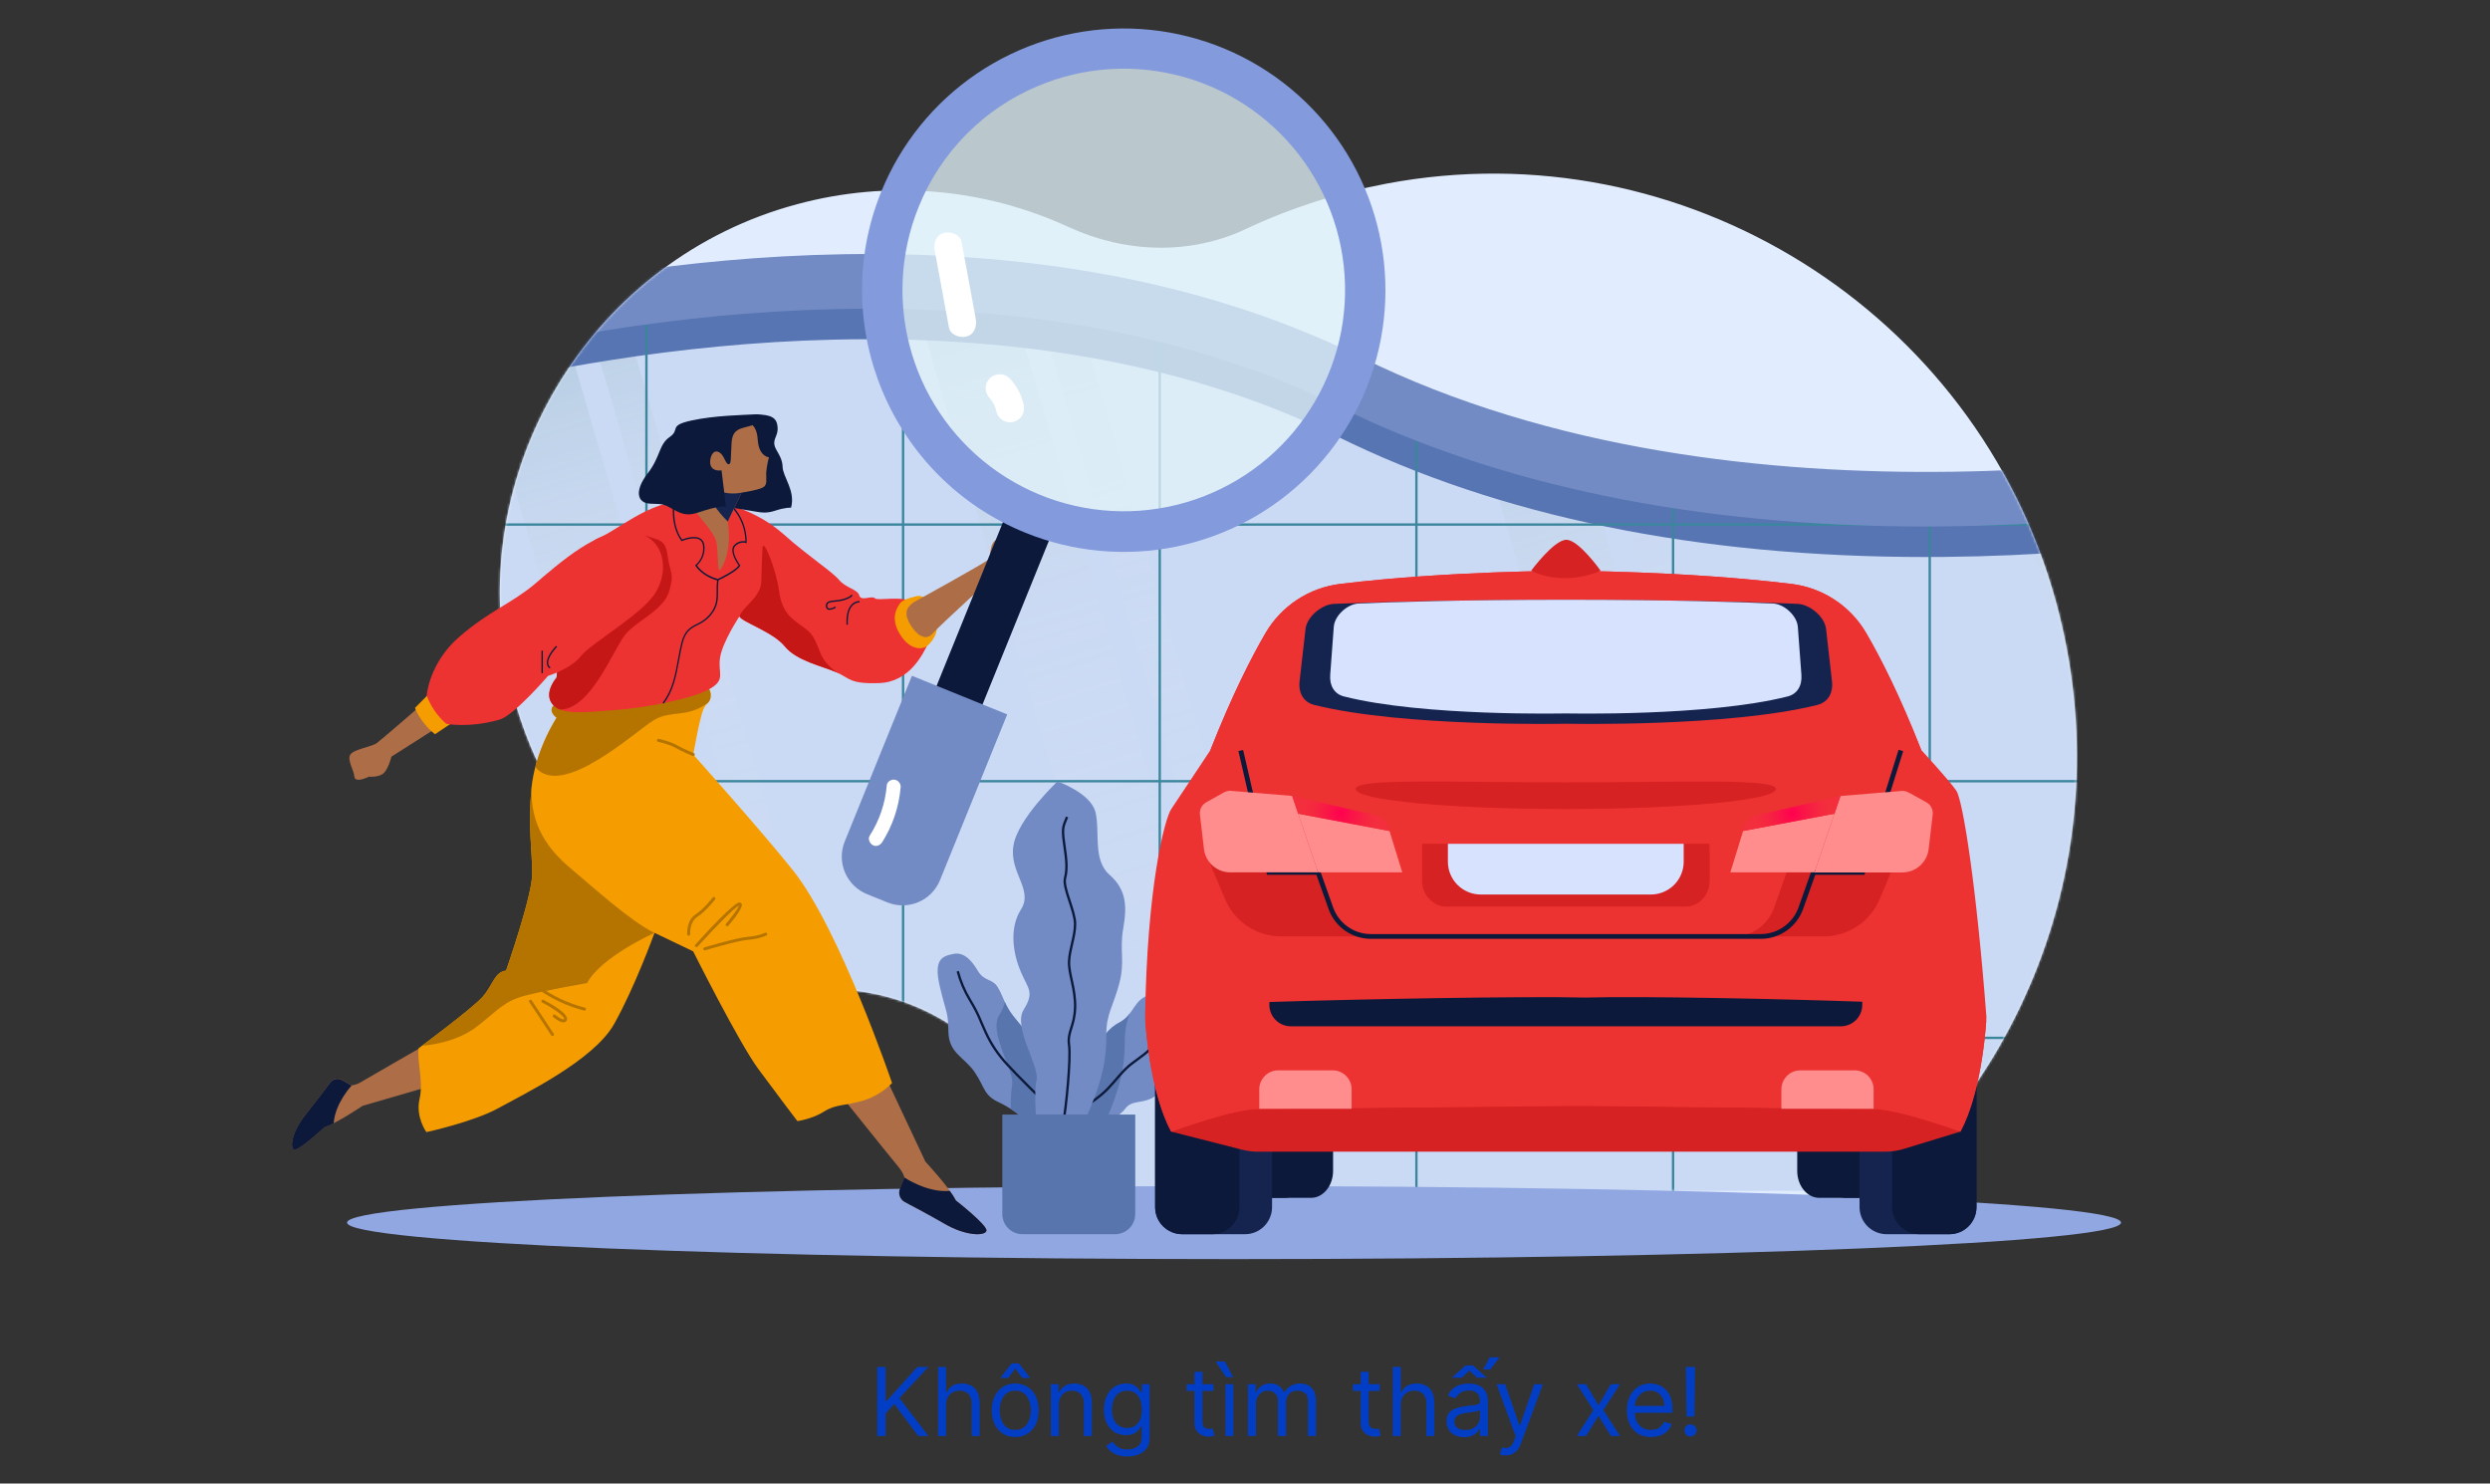 <svg width="1049" height="625" viewBox="0 0 1049 625" fill="none" xmlns="http://www.w3.org/2000/svg">
<rect x="0" y="0" width="1049" height="625" fill="#333333" stroke="none"/>
<path d="M427.034 457.582C444.943 483.624 467.708 505.966 494.081 523.385H764.924C850.455 466.765 895.206 359.512 866.089 253.33C832.475 130.907 708.989 53.866 584.204 77.344C563.665 81.19 543.697 87.632 524.781 96.513C501.225 107.595 473.998 106.595 450.362 95.726C414.507 79.16 373.97 75.726 335.84 86.023C250.552 108.823 196.76 195.08 213.685 281.722C228.232 356.204 289.222 409.177 360.176 417.407C373.544 418.938 386.428 423.316 397.961 430.246C409.494 437.176 419.407 446.497 427.034 457.582Z" fill="#E1EDFF"/>
<mask id="mask0_2794_14137" style="mask-type:luminance" maskUnits="userSpaceOnUse" x="210" y="73" width="665" height="492">
<path d="M584.205 77.346C563.665 81.192 543.697 87.634 524.781 96.516C501.225 107.597 473.998 106.597 450.362 95.728C414.507 79.162 373.97 75.728 335.84 86.025C250.552 108.825 196.76 195.082 213.685 281.724C228.232 356.206 289.222 409.179 360.176 417.409C373.544 418.94 386.428 423.318 397.961 430.248C409.494 437.178 419.407 446.499 427.034 457.584C481.937 537.5 581.574 580.447 682.101 558.395C818.724 528.38 903.555 389.962 866.089 253.347C832.475 130.909 708.99 53.868 584.205 77.346Z" fill="white"/>
</mask>
<g mask="url(#mask0_2794_14137)">
<path d="M984.384 192.507V501.689H188.325V141.14C264.563 122.097 431.688 93.279 568.39 160.83C729.868 240.51 937.019 202.714 984.384 192.507Z" fill="#CBDAF4"/>
<g opacity="0.5">
<mask id="mask1_2794_14137" style="mask-type:luminance" maskUnits="userSpaceOnUse" x="188" y="118" width="797" height="384">
<path d="M984.384 192.509V501.691H188.324V141.142C264.562 122.099 431.688 93.281 568.389 160.832C729.868 240.512 937.018 202.716 984.384 192.509Z" fill="white"/>
</mask>
<g mask="url(#mask1_2794_14137)">
<path style="mix-blend-mode:screen" opacity="0.5" d="M357.173 688.656L394.525 677.797L233.05 122.359L195.698 133.217L357.173 688.656Z" fill="url(#paint0_linear_2794_14137)"/>
<path style="mix-blend-mode:screen" opacity="0.5" d="M404.69 674.842L419.195 670.625L257.72 115.187L243.215 119.404L404.69 674.842Z" fill="url(#paint1_linear_2794_14137)"/>
<path style="mix-blend-mode:screen" opacity="0.5" d="M546.923 681.738L584.275 670.879L422.8 115.441L385.448 126.3L546.923 681.738Z" fill="url(#paint2_linear_2794_14137)"/>
<path style="mix-blend-mode:screen" opacity="0.5" d="M594.446 668.378L608.947 664.148L446.986 108.852L432.484 113.081L594.446 668.378Z" fill="url(#paint3_linear_2794_14137)"/>
<path style="mix-blend-mode:screen" opacity="0.5" d="M771.574 692.216L808.927 681.357L647.452 125.919L610.099 136.778L771.574 692.216Z" fill="url(#paint4_linear_2794_14137)"/>
<path style="mix-blend-mode:screen" opacity="0.5" d="M819.09 678.401L833.595 674.184L672.12 118.745L657.615 122.962L819.09 678.401Z" fill="url(#paint5_linear_2794_14137)"/>
<path style="mix-blend-mode:screen" opacity="0.5" d="M987.915 682.511L1025.26 671.619L863.297 116.322L825.954 127.214L987.915 682.511Z" fill="url(#paint6_linear_2794_14137)"/>
<path style="mix-blend-mode:screen" opacity="0.5" d="M1035.33 667.893L1049.83 663.676L888.357 108.237L873.852 112.454L1035.33 667.893Z" fill="url(#paint7_linear_2794_14137)"/>
</g>
</g>
<path d="M984.384 193.932C983.577 193.931 982.772 194.016 981.982 194.184C941.744 202.848 732.932 242.14 573.438 163.398C512.195 133.162 438.871 118.505 355.474 119.931C287.994 121.065 227.791 132.532 188.325 142.227V165.39C189.256 165.392 190.184 165.281 191.089 165.059C257.798 148.394 427.617 116.859 563.341 183.867C631.641 217.591 715.006 234.666 811.257 234.666C813.919 234.666 816.613 234.666 819.291 234.627C895.686 233.879 958.607 222.451 984.384 217.016V193.932Z" fill="#5775B2"/>
<mask id="mask2_2794_14137" style="mask-type:luminance" maskUnits="userSpaceOnUse" x="188" y="118" width="797" height="384">
<path d="M984.384 192.507V501.689H188.324V141.14C264.562 122.097 431.688 93.279 568.389 160.83C729.868 240.51 937.018 202.714 984.384 192.507Z" fill="white"/>
</mask>
<g mask="url(#mask2_2794_14137)">
<g style="mix-blend-mode:multiply">
<path d="M272.329 57.145V556.899" stroke="#3B869D" stroke-miterlimit="10"/>
</g>
<g style="mix-blend-mode:multiply">
<path d="M380.456 57.145V556.899" stroke="#3B869D" stroke-miterlimit="10"/>
</g>
<g style="mix-blend-mode:multiply">
<path d="M488.584 57.145V556.899" stroke="#3B869D" stroke-miterlimit="10"/>
</g>
<g style="mix-blend-mode:multiply">
<path d="M596.711 57.145V556.899" stroke="#3B869D" stroke-miterlimit="10"/>
</g>
<g style="mix-blend-mode:multiply">
<path d="M704.839 57.145V556.899" stroke="#3B869D" stroke-miterlimit="10"/>
</g>
<g style="mix-blend-mode:multiply">
<path d="M812.966 57.145V556.899" stroke="#3B869D" stroke-miterlimit="10"/>
</g>
<g style="mix-blend-mode:multiply">
<path d="M184.615 437.248H1000.5" stroke="#3B869D" stroke-miterlimit="10"/>
</g>
<g style="mix-blend-mode:multiply">
<path d="M184.615 329.121H1000.5" stroke="#3B869D" stroke-miterlimit="10"/>
</g>
<g style="mix-blend-mode:multiply">
<path d="M184.615 220.992H1000.5" stroke="#3B869D" stroke-miterlimit="10"/>
</g>
</g>
<path d="M811.257 221.819C715.007 221.819 631.641 204.737 563.341 171.02C427.617 104.005 257.798 135.579 191.089 152.213C188.187 152.849 185.151 152.328 182.627 150.762C180.103 149.195 178.289 146.706 177.571 143.823C176.853 140.94 177.288 137.891 178.783 135.323C180.277 132.756 182.715 130.873 185.576 130.074C224.955 120.237 286.426 108.258 355.49 107.1C438.887 105.698 512.219 120.323 573.454 150.559C732.948 229.317 941.76 190.025 981.998 181.353C983.465 181.031 984.981 181.001 986.459 181.266C987.937 181.531 989.348 182.085 990.612 182.896C991.875 183.708 992.966 184.761 993.821 185.996C994.677 187.23 995.28 188.621 995.596 190.089C995.913 191.557 995.936 193.073 995.665 194.55C995.394 196.027 994.833 197.436 994.016 198.696C993.199 199.956 992.141 201.043 990.903 201.893C989.665 202.743 988.272 203.34 986.802 203.65C962.718 208.848 898.167 220.977 819.306 221.764C816.613 221.804 813.919 221.819 811.257 221.819Z" fill="#728BC4"/>
</g>
<path d="M893.56 515.077C893.56 523.575 726.261 530.458 519.883 530.458C313.504 530.458 146.205 523.543 146.205 515.077C146.205 506.61 313.504 499.695 519.883 499.695C726.261 499.695 893.56 506.547 893.56 515.077Z" fill="#91A7E2"/>
<path d="M458.104 454.723C460.947 451.573 461.254 448.848 462.302 443.602C462.78 440.83 463.901 438.208 465.577 435.948C467.253 433.689 469.436 431.854 471.95 430.591C477.825 427.441 477.613 420.518 484.961 419.053C492.309 417.588 494.821 419.998 499.019 417.533C503.217 415.068 510.14 415.273 512.66 419.053C515.18 422.834 513.29 428.504 510.77 431.222C508.25 433.939 507.832 437.31 505.942 441.925C504.052 446.54 498.389 448.43 495.034 451.155C491.679 453.88 489.576 460.811 484.748 462.906C479.92 465.001 476.738 463.536 474.029 467.104C471.32 470.672 465.46 473.334 465.46 473.334H446.558C446.558 473.334 450.85 462.749 458.104 454.723Z" fill="#728BC4"/>
<path d="M465.35 473.334C473.454 455.275 473.856 446.147 473.856 438.121C473.854 434.284 474.581 430.481 475.998 426.914C474.938 428.416 473.554 429.662 471.95 430.561C469.433 431.827 467.25 433.667 465.575 435.933C463.9 438.198 462.782 440.826 462.31 443.603C461.254 448.848 460.955 451.573 458.112 454.724C450.85 462.749 446.558 473.334 446.558 473.334H465.35Z" fill="#5975AD"/>
<path d="M504.682 424.355C501.327 427.655 498.602 428.293 494.617 431.223C490.632 434.153 488.111 438.146 484.748 441.714C481.385 445.282 477.573 446.959 474.029 450.527C470.485 454.095 468.012 457.812 464.185 461.018C461.88 462.956 459.425 464.71 456.844 466.263" stroke="#0C193A" stroke-miterlimit="10"/>
<path d="M441.526 451.786C441.526 451.786 439.218 449.084 437.115 446.131C435.012 443.177 434.327 439.042 432.295 435.42C430.263 431.797 430.169 432.269 426.719 427.867C423.27 423.464 422.639 419.684 420.332 415.903C418.024 412.123 414.653 413.588 411.936 408.98C409.219 404.373 405.919 400.939 401.587 401.892C397.256 402.845 393.05 403.711 395.988 415.88C398.925 428.048 399.351 425.74 399.555 434.782C399.76 443.823 406.273 445.272 410.676 451.778C415.079 458.283 414.244 461.434 421.167 464.576C425.702 466.769 429.822 469.732 433.343 473.334H441.526V451.786Z" fill="#728BC4"/>
<path d="M432.295 435.419C430.255 431.796 430.169 432.269 426.719 427.866C425.357 426.108 424.219 424.188 423.332 422.148C422.899 424.126 422.08 426 420.922 427.662C416.307 435.096 427.64 451.289 426.38 457.22C425.857 460.524 425.683 463.874 425.86 467.214C428.567 468.994 431.076 471.058 433.343 473.373H441.526V451.793C441.526 451.793 439.218 449.092 437.115 446.138C435.012 443.185 434.327 439.042 432.295 435.419Z" fill="#5975AD"/>
<path d="M403.478 409.193C404.615 413.475 406.363 417.57 408.668 421.354C412.566 427.859 412.566 429.119 415.291 434.995C417.59 440.018 420.704 444.627 424.506 448.636C428.279 452.833 438.564 462.907 440.029 464.387" stroke="#0C193A" stroke-miterlimit="10"/>
<path d="M436.698 473.333C436.698 473.333 435.438 460.921 436.698 454.974C437.958 449.028 426.625 432.851 431.24 425.409C435.855 417.966 433.217 416.745 430.129 409.61C427.042 402.474 424.821 391.495 430.129 383.139C435.438 374.783 425.136 367.686 426.932 356.314C428.727 344.941 445.511 329.213 445.511 329.213C445.511 329.213 459.364 334.033 461.459 342.011C463.554 349.989 460.199 362.158 467.335 368.45C474.47 374.743 474.888 381.461 473.21 391.109C471.533 400.757 474.053 404.892 471.533 414.367C469.012 423.841 466.075 427.204 466.075 435.631C466.075 444.059 465.657 453.596 456.427 473.365L436.698 473.333Z" fill="#728BC4"/>
<path d="M449.528 344.17C448.268 347.738 447.22 347.942 448.268 355.078C449.315 362.214 449.725 365.994 448.685 369.979C447.645 373.964 452.954 383.825 452.922 389.283C452.891 394.741 450.607 399.773 450.378 405.035C450.15 410.296 453.166 416.58 452.922 424.551C452.678 432.521 449.567 434.624 450.386 440.303C451.205 445.981 449.102 467.529 447.842 473.381" stroke="#0C193A" stroke-miterlimit="10"/>
<path d="M422.262 469.57H478.259V511.47C478.259 513.726 477.363 515.889 475.768 517.484C474.173 519.08 472.009 519.976 469.753 519.976H430.768C428.512 519.976 426.348 519.08 424.753 517.484C423.158 515.889 422.262 513.726 422.262 511.47V469.57Z" fill="#5975AD"/>
<path d="M757.143 408.406V493.269C757.143 499.569 761.309 504.649 766.444 504.649H787.977C793.104 504.649 797.262 499.546 797.262 493.269V408.406H757.143Z" fill="#0C193A"/>
<path d="M768.318 408.406V493.269C768.318 499.569 772.485 504.649 777.62 504.649H787.977C793.104 504.649 797.262 499.546 797.262 493.269V408.406H768.318Z" fill="#0C193A"/>
<path d="M561.609 408.406V493.269C561.609 499.569 557.443 504.649 552.307 504.649H530.775C525.656 504.649 521.489 499.546 521.489 493.269V408.406H561.609Z" fill="#0C193A"/>
<path d="M550.433 408.406V493.269C550.433 499.569 546.267 504.649 541.132 504.649H530.775C525.656 504.649 521.489 499.546 521.489 493.269V408.406H550.433Z" fill="#0C193A"/>
<path d="M783.401 423.504V508.563C783.402 510.062 783.698 511.546 784.273 512.93C784.847 514.314 785.689 515.571 786.749 516.63C787.809 517.689 789.068 518.529 790.453 519.102C791.838 519.674 793.322 519.968 794.821 519.967H821.268C824.291 519.963 827.188 518.76 829.325 516.622C831.461 514.484 832.662 511.586 832.664 508.563V423.504H783.401Z" fill="#15244F"/>
<path d="M797.128 423.504V508.563C797.131 511.588 798.334 514.489 800.474 516.628C802.614 518.766 805.515 519.967 808.541 519.967H821.268C824.291 519.963 827.188 518.76 829.325 516.622C831.461 514.484 832.662 511.586 832.664 508.563V423.504H797.128Z" fill="#0C193A"/>
<path d="M535.902 423.504V508.563C535.901 510.062 535.605 511.546 535.03 512.93C534.456 514.314 533.614 515.571 532.554 516.63C531.494 517.689 530.235 518.529 528.85 519.102C527.465 519.674 525.981 519.968 524.482 519.967H498.035C495.012 519.965 492.113 518.763 489.976 516.624C487.839 514.486 486.639 511.586 486.639 508.563V423.504H535.902Z" fill="#15244F"/>
<path d="M522.167 423.504V508.563C522.165 511.588 520.961 514.489 518.821 516.628C516.681 518.766 513.78 519.967 510.755 519.967H498.035C495.012 519.965 492.113 518.763 489.976 516.624C487.839 514.486 486.639 511.586 486.639 508.563V423.504H522.167Z" fill="#0C193A"/>
<path d="M493.419 476.753L523.277 484.361C525.456 484.92 527.698 485.203 529.948 485.203H794.198C796.867 485.201 799.522 484.803 802.074 484.022L825.867 476.745L758.442 440.484H524.348L493.419 476.753Z" fill="#D62222"/>
<path d="M836.87 428.67C836.87 428.67 835.499 458.897 825.883 476.752C825.883 476.752 799.774 467.136 788.788 467.136C777.801 467.136 659.624 465.765 659.624 465.765L656.883 465.805C639.076 465.994 540.478 467.136 530.491 467.136C519.465 467.136 493.396 476.752 493.396 476.752C488.726 468.089 486.008 456.519 484.441 446.903C483.181 439.176 482.653 432.726 482.488 430.017C482.433 429.15 482.409 428.67 482.409 428.67C483.197 373.626 490.647 344.965 493.435 340.846C496.223 336.727 509.92 316.022 509.92 316.022C519.016 292.977 527.01 277.225 533.138 266.711C536.434 261.061 540.993 256.251 546.459 252.658C551.924 249.064 558.147 246.785 564.641 245.997C610.163 240.484 659.671 240.484 659.671 240.484C659.671 240.484 709.186 240.484 754.709 245.997C761.202 246.785 767.425 249.064 772.891 252.658C778.356 256.251 782.916 261.061 786.212 266.711C792.34 277.194 800.389 293.001 809.438 316.022C809.438 316.022 821.441 329.033 824.19 333.152C826.938 337.271 832.664 373.374 836.87 428.67Z" fill="#ED3232"/>
<path d="M809.391 316.022C662.396 318.77 509.904 316.022 509.904 316.022C519.016 292.977 527.01 277.225 533.138 266.711C536.434 261.061 540.994 256.251 546.459 252.658C551.924 249.064 558.148 246.785 564.641 245.997C610.163 240.484 659.671 240.484 659.671 240.484C659.671 240.484 709.186 240.484 754.709 245.997C761.202 246.785 767.425 249.064 772.891 252.658C778.356 256.251 782.916 261.061 786.212 266.711C792.308 277.225 800.31 292.977 809.391 316.022Z" fill="#ED3232"/>
<path d="M769.295 264.972L771.784 286.985C772.367 292.08 770.035 295.884 765.617 296.987C727.774 306.438 659.648 304.902 659.648 304.902C659.648 304.902 591.529 306.422 553.67 296.987C549.252 295.884 546.928 292.08 547.503 286.985L550 264.972C550.567 259.907 556.734 254.615 562.082 254.394C577.66 253.741 609.841 252.717 659.64 252.717C709.439 252.717 741.627 253.741 757.206 254.394C762.561 254.615 768.728 259.9 769.295 264.972Z" fill="#15244F"/>
<path d="M757.403 264.104L758.907 284.313C759.253 288.952 757.08 292.402 753.15 293.402C719.575 301.931 659.647 300.561 659.647 300.561C659.647 300.561 599.728 301.931 566.153 293.402C562.215 292.402 560.049 288.952 560.396 284.313L561.9 264.08C562.247 259.355 567.594 254.464 572.367 254.251C586.284 253.645 615.07 252.676 659.647 252.676C704.225 252.676 733.011 253.629 746.936 254.251C751.708 254.487 757.056 259.41 757.403 264.104Z" fill="#D7E2FF"/>
<path d="M836.791 430.018C836.382 436.09 834.287 461.151 825.875 476.761C825.875 476.761 799.782 467.145 788.78 467.145C779.557 467.145 694.624 466.168 667.76 465.877C638.776 466.168 539.753 467.145 530.507 467.145C519.528 467.145 493.42 476.761 493.42 476.761C485.016 461.151 482.905 436.09 482.52 430.018C483.851 429.632 502.067 424.505 512.645 423.182C515.118 422.875 523.277 422.505 534.752 422.111C571.454 420.898 641.95 419.598 667.807 420.236C691.805 419.614 751.472 420.843 784.543 422.032C795.829 422.449 804.02 422.82 806.642 423.182C817.22 424.505 835.436 429.624 836.791 430.018Z" fill="#ED3232"/>
<path d="M720.173 355.473V371.106C720.173 377.052 715.613 381.888 709.982 381.888H609.305C607.768 381.898 606.253 381.528 604.894 380.809C603.128 379.885 601.652 378.488 600.632 376.775C599.611 375.062 599.086 373.1 599.113 371.106V355.473H720.173Z" fill="#D62222"/>
<path d="M720.173 359.498V371.107C720.173 377.053 715.613 381.889 709.982 381.889H609.305C607.768 381.899 606.253 381.529 604.895 380.81C603.867 379.094 603.323 377.132 603.319 375.132V359.498H720.173Z" fill="#D62222"/>
<path d="M609.982 355.473H709.321V363.018C709.321 366.688 707.863 370.207 705.268 372.803C702.672 375.398 699.153 376.856 695.483 376.856H623.812C621.995 376.856 620.196 376.498 618.517 375.802C616.838 375.107 615.313 374.088 614.028 372.803C612.743 371.518 611.723 369.992 611.028 368.313C610.333 366.634 609.975 364.835 609.975 363.018V355.473H609.982Z" fill="#D7E2FF"/>
<path d="M538.493 450.928H561.412C562.463 450.924 563.504 451.127 564.476 451.527C565.448 451.926 566.332 452.514 567.076 453.256C567.821 453.998 568.411 454.88 568.813 455.851C569.216 456.822 569.422 457.863 569.421 458.914V467.136H530.515V458.914C530.514 457.866 530.719 456.827 531.12 455.858C531.52 454.89 532.108 454.009 532.849 453.267C533.59 452.526 534.469 451.937 535.438 451.536C536.406 451.134 537.445 450.928 538.493 450.928Z" fill="#FF8D8D"/>
<path d="M758.442 450.928H781.361C783.477 450.928 785.506 451.768 787.002 453.265C788.498 454.761 789.339 456.79 789.339 458.906V467.128H750.472V458.914C750.471 457.866 750.676 456.828 751.076 455.86C751.476 454.892 752.063 454.012 752.803 453.27C753.543 452.528 754.422 451.94 755.39 451.538C756.357 451.136 757.394 450.929 758.442 450.928Z" fill="#FF8D8D"/>
<path d="M784.542 422.024V423.371C784.538 425.762 783.585 428.054 781.893 429.743C780.201 431.432 777.908 432.381 775.517 432.381H543.793C541.404 432.377 539.113 431.427 537.421 429.738C535.73 428.05 534.776 425.761 534.768 423.371V422.142C571.469 420.929 641.966 419.63 667.822 420.268C691.804 419.606 751.472 420.835 784.542 422.024Z" fill="#0C193A"/>
<path d="M748.203 332.413C748.203 337.076 708.564 340.848 659.663 340.848C610.762 340.848 571.107 337.083 571.107 332.413C571.107 327.743 610.754 329.601 659.647 329.601C708.541 329.601 748.203 327.758 748.203 332.413Z" fill="#D62222"/>
<path d="M577.534 394.512H539.73C534.684 394.508 529.751 393.016 525.548 390.223C521.346 387.429 518.06 383.459 516.102 378.808L509.597 363.332H533.594L534.555 367.522H555.308L560.648 382.581C561.883 386.072 564.17 389.094 567.194 391.231C570.218 393.368 573.831 394.514 577.534 394.512Z" fill="#D62222"/>
<path d="M730.443 394.512H768.247C773.294 394.508 778.226 393.016 782.429 390.223C786.632 387.429 789.917 383.459 791.875 378.808L798.38 363.332H774.383L773.406 367.522H752.669L747.329 382.581C746.093 386.071 743.806 389.093 740.782 391.229C737.758 393.366 734.146 394.513 730.443 394.512Z" fill="#D62222"/>
<path d="M741.769 395.529H577.534C573.624 395.526 569.81 394.313 566.616 392.057C563.423 389.801 561.005 386.612 559.695 382.928L554.599 368.547H533.752L521.726 316.409L523.71 315.952L535.374 366.515H556.033L561.617 382.266C562.783 385.556 564.939 388.405 567.789 390.42C570.639 392.435 574.043 393.518 577.534 393.521H741.769C745.26 393.515 748.663 392.431 751.514 390.416C754.365 388.402 756.523 385.555 757.694 382.266L763.27 366.515H783.976L799.846 315.873L801.783 316.479L785.472 368.547H764.743L759.639 382.928C758.326 386.616 755.903 389.807 752.703 392.063C749.503 394.32 745.684 395.53 741.769 395.529Z" fill="#0C193A"/>
<path d="M508.407 337.87L507.84 338.232C507.173 338.651 506.617 339.223 506.218 339.902C505.626 340.868 505.373 342.005 505.501 343.131L507.202 357.646C507.517 360.366 508.821 362.875 510.866 364.696C512.911 366.518 515.554 367.523 518.292 367.523H555.308L546.905 342.816L544.353 335.318L518.166 333.145C517.09 333.211 516.048 333.544 515.133 334.113L508.407 337.87Z" fill="#FF8D8D"/>
<path d="M546.912 342.816L585.386 350.102L590.757 367.523H555.316L546.912 342.816Z" fill="#FF8D8D"/>
<path d="M585.386 350.101L584.662 348.069C584.252 346.92 583.56 345.893 582.648 345.083C581.737 344.272 580.636 343.704 579.448 343.43L544.361 335.318L546.913 342.816L585.386 350.101Z" fill="url(#paint8_radial_2794_14137)"/>
<path d="M811.321 337.87L804.603 334.16C803.684 333.592 802.64 333.259 801.562 333.191L775.367 335.357L772.824 342.855L764.412 367.562H801.429C804.167 367.562 806.81 366.557 808.854 364.735C810.899 362.914 812.203 360.405 812.518 357.685L814.227 343.131C814.354 342.006 814.104 340.87 813.518 339.902C813.114 339.224 812.555 338.652 811.888 338.232L811.321 337.87Z" fill="#FF8D8D"/>
<path d="M772.823 342.816L734.342 350.102L728.971 367.523H764.412L772.823 342.816Z" fill="#FF8D8D"/>
<path d="M734.342 350.101L735.067 348.069C735.476 346.92 736.169 345.893 737.08 345.083C737.991 344.272 739.092 343.704 740.281 343.43L775.368 335.318L772.824 342.816L734.342 350.101Z" fill="url(#paint9_radial_2794_14137)"/>
<path d="M645.03 240.46C645.03 240.46 654.662 227.41 659.884 227.41C665.105 227.41 674.336 240.46 674.336 240.46C674.336 240.46 659.45 247.486 645.03 240.46Z" fill="#D62222"/>
<path d="M185.025 456.504L152.734 465.884C152.734 465.884 141.905 473.217 136.746 474.863C136.746 474.863 125.854 485.022 123.901 484.314C121.947 483.605 123.113 476.438 128.831 469.35C132.58 464.726 136.707 459.284 139.069 456.055C139.647 455.28 140.489 454.743 141.436 454.549C142.383 454.354 143.368 454.515 144.204 455L148.142 457.284C149.82 457.028 151.419 456.398 152.821 455.441C155.68 453.692 181.339 439.012 181.339 439.012L185.025 456.504Z" fill="#AD6E47"/>
<path d="M373.596 454.803L389.852 489.394C389.852 489.394 399.981 500.254 402.737 505.752C402.737 505.752 416.047 516.171 415.614 518.495C415.181 520.818 406.951 520.81 397.957 515.596C392.113 512.202 385.284 508.563 381.228 506.437C380.257 505.925 379.508 505.074 379.124 504.046C378.741 503.017 378.75 501.883 379.149 500.861L381.023 496.056C381.023 496.056 380.59 494.024 378.125 491.134C375.66 488.244 354.679 462.041 354.679 462.041L373.596 454.803Z" fill="#AD6E47"/>
<path d="M415.575 518.495C416.008 516.132 402.698 505.752 402.698 505.752C401.945 504.345 401.087 502.997 400.131 501.719C390.546 502.586 380.984 496.057 380.984 496.057L379.11 500.861C378.717 501.881 378.712 503.009 379.095 504.032C379.478 505.055 380.223 505.903 381.189 506.413C385.245 508.54 392.074 512.179 397.917 515.573C406.896 520.81 415.142 520.81 415.575 518.495Z" fill="#0C193A"/>
<path d="M297.461 289.158C297.461 289.158 299.579 290.119 299.39 293.206C299.201 296.294 297.815 295.498 296.303 298.893C294.791 302.287 292.058 317.913 292.058 317.913C292.058 317.913 321.325 350.653 334.131 366.743C353.82 391.45 375.818 456.3 375.818 456.3C372.457 459.691 368.317 462.209 363.76 463.632C356.23 465.947 352.174 465.081 347.22 468.263C342.266 471.445 335.934 472.319 335.934 472.319C335.934 472.319 327.539 461.293 319.434 450.314C311.33 439.335 292.026 400.806 292.026 400.806L275.747 393.001C275.747 393.001 267.351 416.156 258.664 431.506C249.977 446.856 220.451 461.033 210.031 466.822C199.611 472.61 179.63 476.958 179.63 476.958C179.63 476.958 174.999 470.586 176.74 463.057C178.48 455.528 175.669 447.715 176.346 441.635C176.346 441.635 199.028 424.843 203.368 419.921C207.708 414.999 208.29 409.501 213.213 408.895C213.213 408.895 224.239 377.336 224.239 368.074C224.239 358.812 222.412 348.684 223.861 332.468C225.31 316.251 234.517 302.358 234.517 302.358C234.517 302.358 229.736 299.098 234.517 296.239C239.298 293.38 297.461 289.158 297.461 289.158Z" fill="#F59D00"/>
<path d="M292.058 318.542C291.974 318.543 291.891 318.527 291.814 318.495C291.625 318.416 287.088 316.534 284.411 314.99C281.733 313.447 277.322 312.557 277.259 312.549C277.174 312.531 277.094 312.497 277.023 312.447C276.952 312.397 276.891 312.334 276.846 312.26C276.8 312.186 276.77 312.104 276.757 312.018C276.744 311.932 276.749 311.845 276.771 311.761C276.809 311.599 276.908 311.458 277.047 311.367C277.187 311.276 277.356 311.242 277.519 311.273C277.708 311.312 282.245 312.273 285.033 313.856C287.671 315.36 292.255 317.274 292.302 317.29C292.438 317.346 292.549 317.447 292.618 317.576C292.688 317.705 292.709 317.854 292.681 317.997C292.652 318.141 292.574 318.27 292.46 318.362C292.347 318.454 292.204 318.504 292.058 318.503V318.542Z" fill="#B57400"/>
<path d="M224.018 330.971C223.955 331.475 223.884 331.979 223.837 332.491C222.388 348.707 224.215 358.828 224.215 368.097C224.215 377.367 213.189 408.918 213.189 408.918C208.266 409.493 207.676 414.99 203.344 419.944C199.682 424.103 182.961 436.704 177.826 440.54C177.826 440.54 191.475 439.925 201.028 432.396C210.582 424.867 212.614 421.685 221.584 419.369C230.555 417.054 247.354 414.155 247.354 414.155C253.143 403.129 275.707 393.025 275.707 393.025C265.571 388.102 249.363 373.335 240.384 365.813C231.406 358.292 222.994 347.817 224.018 330.971Z" fill="#B57400"/>
<path d="M246.221 425.757H246.063C238.985 423.921 232.309 420.789 226.373 416.518C226.242 416.414 226.157 416.261 226.138 416.095C226.119 415.928 226.167 415.76 226.271 415.628C226.376 415.497 226.528 415.412 226.695 415.393C226.862 415.374 227.029 415.421 227.161 415.526C232.958 419.679 239.473 422.723 246.378 424.504C246.543 424.549 246.683 424.656 246.769 424.804C246.855 424.952 246.878 425.127 246.835 425.292C246.797 425.426 246.717 425.544 246.606 425.628C246.495 425.711 246.36 425.757 246.221 425.757Z" fill="#B57400"/>
<path d="M237.384 430.726C235.872 430.726 233.753 429.072 233.084 428.505C232.956 428.398 232.875 428.244 232.858 428.078C232.842 427.911 232.892 427.745 232.997 427.615C233.107 427.487 233.262 427.408 233.43 427.393C233.598 427.378 233.765 427.43 233.895 427.536C235.163 428.6 236.959 429.663 237.51 429.45C237.51 429.45 237.597 429.45 237.636 429.206C237.841 428.095 233.037 424.772 228.413 422.354C228.339 422.317 228.273 422.265 228.219 422.201C228.166 422.138 228.125 422.064 228.1 421.985C228.075 421.906 228.066 421.822 228.074 421.74C228.082 421.657 228.106 421.577 228.146 421.503C228.184 421.43 228.236 421.365 228.3 421.311C228.363 421.258 228.436 421.218 228.515 421.193C228.594 421.168 228.678 421.159 228.76 421.167C228.843 421.174 228.923 421.197 228.996 421.236C231.438 422.511 239.361 426.867 238.88 429.442C238.849 429.708 238.745 429.961 238.579 430.172C238.414 430.383 238.194 430.545 237.943 430.639C237.763 430.701 237.574 430.73 237.384 430.726Z" fill="#B57400"/>
<path d="M232.753 436.468C232.649 436.468 232.547 436.443 232.456 436.393C232.365 436.344 232.289 436.272 232.233 436.185L222.963 422.142C222.871 422.002 222.839 421.831 222.873 421.667C222.906 421.503 223.004 421.36 223.144 421.268C223.284 421.176 223.455 421.143 223.619 421.177C223.783 421.211 223.926 421.309 224.018 421.449L233.28 435.531C233.327 435.599 233.36 435.676 233.377 435.758C233.394 435.839 233.394 435.923 233.378 436.004C233.362 436.086 233.33 436.163 233.283 436.232C233.237 436.301 233.177 436.36 233.107 436.405C232.997 436.46 232.874 436.482 232.753 436.468Z" fill="#B57400"/>
<path d="M293.404 399.026C293.282 399.026 293.162 398.991 293.06 398.924C292.958 398.857 292.877 398.762 292.828 398.65C292.779 398.538 292.763 398.415 292.783 398.294C292.803 398.173 292.857 398.061 292.94 397.971C297.783 392.608 309.219 380.203 311.55 380.203H311.605C311.795 380.214 311.977 380.278 312.132 380.388C312.287 380.498 312.407 380.65 312.48 380.825C313.102 382.337 309.195 387.236 306.817 390.024C306.707 390.15 306.553 390.228 306.386 390.241C306.22 390.255 306.055 390.202 305.927 390.095C305.864 390.042 305.812 389.976 305.774 389.902C305.736 389.828 305.713 389.748 305.707 389.665C305.7 389.582 305.71 389.499 305.735 389.42C305.761 389.341 305.802 389.268 305.856 389.205C308.337 386.299 310.92 382.755 311.267 381.542C309.337 382.44 301.099 390.812 293.877 398.822C293.816 398.886 293.743 398.937 293.662 398.973C293.58 399.008 293.493 399.026 293.404 399.026Z" fill="#B57400"/>
<path d="M296.917 400.38C296.764 400.382 296.616 400.329 296.499 400.23C296.382 400.131 296.306 399.993 296.284 399.841C296.261 399.69 296.295 399.535 296.378 399.407C296.462 399.278 296.589 399.185 296.736 399.143C297.295 398.978 310.362 395.064 315.008 394.678C317.52 394.504 319.989 393.938 322.325 393C322.401 392.96 322.484 392.935 322.569 392.928C322.655 392.921 322.741 392.931 322.822 392.959C322.904 392.986 322.979 393.029 323.042 393.087C323.106 393.144 323.158 393.214 323.194 393.292C323.23 393.369 323.25 393.454 323.252 393.54C323.254 393.626 323.239 393.711 323.207 393.79C323.175 393.87 323.127 393.942 323.066 394.003C323.005 394.063 322.932 394.111 322.853 394.142C320.389 395.155 317.777 395.762 315.119 395.938C310.606 396.316 297.24 400.309 297.099 400.348C297.041 400.371 296.979 400.382 296.917 400.38Z" fill="#B57400"/>
<path d="M290.128 394.206C289.968 394.205 289.815 394.143 289.698 394.034C289.581 393.924 289.51 393.775 289.498 393.615C289.498 393.379 289.128 387.779 293.066 385.212C296.594 382.904 300.201 378.179 300.241 378.124C300.345 377.991 300.498 377.905 300.666 377.885C300.833 377.865 301.002 377.913 301.135 378.017C301.267 378.122 301.353 378.275 301.373 378.442C301.393 378.61 301.345 378.779 301.241 378.911C301.091 379.116 297.468 383.857 293.751 386.283C290.435 388.449 290.75 393.489 290.758 393.545C290.769 393.71 290.714 393.874 290.605 393.999C290.495 394.125 290.341 394.202 290.175 394.214L290.128 394.206Z" fill="#B57400"/>
<path d="M298.051 296.262C298.484 295.882 298.829 295.411 299.06 294.883C299.292 294.355 299.404 293.783 299.39 293.206C299.579 290.119 297.461 289.158 297.461 289.158C297.461 289.158 239.266 293.403 234.493 296.246C229.72 299.09 234.493 302.366 234.493 302.366C230.5 308.801 227.475 315.788 225.515 323.103C236.659 337.162 268.367 307.43 275.747 303.232C283.126 299.035 288.923 302.665 298.051 296.262Z" fill="#B57400"/>
<path d="M176.275 298.105C176.275 298.105 160.862 311.494 158.719 313.069C156.577 314.644 149.016 315.637 147.591 317.921C146.165 320.205 149.016 324.221 149.3 327.198C149.583 330.176 155.443 327.198 155.443 327.198C155.443 327.198 159.751 327.624 161.744 325.623C163.736 323.623 164.894 318.779 164.894 318.779L184.41 306.367C184.41 306.367 183.843 296.995 176.275 298.105Z" fill="#AD6E47"/>
<path d="M245.63 271.201L244.488 271.02C244.567 270.531 246.488 258.867 254.364 251.582L255.152 252.425C247.567 259.45 245.646 271.083 245.63 271.201Z" fill="#0C193A"/>
<path d="M181.315 291.694L174.841 298.224C174.841 298.224 176.7 304.02 183.253 309.329L190.231 304.674C190.231 304.674 187.679 290.466 181.315 291.694Z" fill="#F59D00"/>
<path d="M251.497 226.963C260.531 223.38 272.392 211.652 288.899 210.747C304.066 210.009 318.923 215.21 330.319 225.246C340.163 234.083 350.725 240.927 353.481 244.306C356.238 247.684 361.294 248.244 362.019 250.874C362.743 253.505 367.374 250.725 368.532 252.032C369.69 253.339 379.968 250.725 384.89 253.765C384.89 253.765 393.144 266.65 390.971 271.139C388.797 275.628 383.15 287.347 370.415 287.78C357.679 288.214 358.254 285.756 352.174 283.149C346.094 280.543 335.532 278.377 330.61 272.297C325.688 266.216 312.496 262.058 311.503 259.695C311.503 259.695 304.549 270.115 303.391 276.849C302.233 283.583 306.045 286.182 299.004 290.238C291.963 294.294 272.415 298.2 258.522 299.208C244.629 300.216 236.163 301.232 232.579 296.46C228.996 291.687 234.493 285.433 234.493 285.433C234.493 285.433 235.509 267.193 240.14 261.554C244.771 255.915 245.858 229.184 251.497 226.963Z" fill="#ED3232"/>
<path d="M302.431 244.587H302.328C295.634 242.744 293.09 238.554 292.987 238.373L292.861 238.153L293.058 237.995C294.24 236.985 295.142 235.688 295.68 234.229C296.218 232.77 296.373 231.198 296.13 229.663C296.088 229.178 295.93 228.71 295.669 228.299C295.409 227.888 295.054 227.545 294.633 227.3C292.105 225.906 287.411 227.906 287.364 227.93L287.151 228.016L287.017 227.835C282.079 221.149 283.662 211.493 283.678 211.398L284.253 211.501C284.253 211.595 282.717 220.834 287.348 227.308C288.341 226.914 292.436 225.425 294.909 226.796C295.406 227.077 295.827 227.474 296.138 227.952C296.449 228.43 296.641 228.976 296.697 229.544C296.941 231.13 296.787 232.752 296.249 234.264C295.712 235.776 294.808 237.131 293.617 238.208C294.208 239.058 296.768 242.366 302.375 243.926C303.218 243.532 309.464 240.578 311.212 238.255C310.488 237.231 307.069 232.104 309.227 229.757C309.812 229.079 310.563 228.565 311.407 228.265C312.251 227.966 313.158 227.891 314.04 228.048C313.957 222.94 312.077 218.024 308.731 214.163L309.18 213.793C312.709 217.87 314.625 223.097 314.567 228.489V228.851L314.213 228.733C313.391 228.524 312.526 228.551 311.718 228.81C310.911 229.069 310.192 229.55 309.645 230.198C307.613 232.403 311.748 238.074 311.787 238.129L311.905 238.294L311.795 238.46C310.039 241.098 302.816 244.406 302.509 244.548L302.431 244.587Z" fill="#0C193A"/>
<path d="M386.702 251.055C386.702 251.055 380.701 252.165 379.283 254.055C377.865 255.946 374.865 260.529 379.283 267.444C383.701 274.359 388.734 273.438 390.309 272.335C391.884 271.233 396.311 266.657 394.247 260.521C392.184 254.386 390.64 251.055 386.702 251.055Z" fill="#F59D00"/>
<path d="M345.811 275.548C343.393 270.035 343.298 267.854 338.959 264.562C334.619 261.27 329.594 259.049 328.247 249.204C326.901 239.359 321.608 226.907 321.293 230.577C320.876 235.618 320.994 238.563 320.71 245.132C320.427 251.7 313 255.481 311.503 259.679C312.512 261.994 325.68 266.192 330.61 272.28C335.541 278.368 346.094 280.526 352.174 283.133C352.781 283.393 353.301 283.645 353.749 283.92C353.749 283.92 348.221 281.054 345.811 275.548Z" fill="#C61717"/>
<path d="M356.616 263.214C356.419 259.126 357.183 256.22 358.884 254.55C359.309 254.121 359.816 253.783 360.375 253.556C360.934 253.328 361.534 253.217 362.137 253.227L362.09 253.802C361.035 253.811 360.026 254.232 359.278 254.976C357.703 256.48 357.01 259.307 357.191 263.151L356.616 263.214Z" fill="#0C193A"/>
<path d="M349.489 256.93C349.217 256.938 348.947 256.882 348.701 256.765C348.459 256.625 348.258 256.422 348.119 256.179C347.981 255.935 347.91 255.659 347.914 255.379C347.764 253.323 349.638 253.134 351.796 252.921C352.901 252.841 353.997 252.667 355.073 252.401C358.223 251.519 358.641 250.574 358.641 250.566L359.2 250.732C359.16 250.858 358.759 251.976 355.262 252.961C354.156 253.237 353.028 253.416 351.891 253.496C349.607 253.725 348.418 253.906 348.528 255.331C348.515 255.511 348.551 255.69 348.631 255.851C348.711 256.012 348.834 256.148 348.985 256.245C349.772 256.631 351.348 255.859 351.844 255.52L352.151 256.017C351.347 256.525 350.435 256.838 349.489 256.93Z" fill="#0C193A"/>
<path d="M384.891 253.739C384.891 253.739 415.386 236.948 416.449 235.696C417.512 234.443 416.638 228.749 420.017 227.205C423.396 225.662 424.356 227.3 424.742 231.64C425.128 235.979 420.497 241.091 420.497 241.091C420.497 241.091 395.602 263.773 392.806 266.986C390.01 270.2 386.143 267.561 383.536 263.222C380.929 258.882 381.441 256.189 384.891 253.739Z" fill="#AD6E47"/>
<path d="M418.835 237.603V237.06C419.064 237.064 419.292 237.02 419.503 236.932C419.715 236.844 419.906 236.713 420.064 236.548C421.277 235.335 421.285 232.46 421.285 232.429V231.137L421.836 232.31C422.029 232.705 422.336 233.031 422.718 233.248C422.896 232.25 422.761 231.221 422.332 230.302C422.253 230.044 422.083 229.823 421.855 229.679C421.627 229.535 421.355 229.476 421.088 229.515C420.858 229.537 420.626 229.506 420.41 229.424C420.194 229.342 420 229.211 419.844 229.042L420.285 228.68C420.466 228.9 420.71 228.916 421.112 228.94C421.486 228.903 421.862 228.993 422.18 229.194C422.498 229.395 422.74 229.696 422.868 230.05C423.388 231.263 423.592 233.145 423.073 233.657C422.997 233.734 422.9 233.786 422.794 233.804C422.688 233.822 422.579 233.807 422.482 233.76C422.229 233.639 422.001 233.471 421.813 233.263C421.718 234.287 421.411 235.988 420.474 236.934C420.26 237.15 420.005 237.321 419.723 237.437C419.442 237.552 419.14 237.608 418.835 237.603Z" fill="#704226"/>
<path d="M279.591 296.442L279.134 296.079C283.245 290.818 284.387 284.549 285.6 277.91C286.009 275.649 286.443 273.318 286.986 271.042C288.325 265.529 290.869 264.237 293.554 262.875C295.565 261.995 297.362 260.692 298.823 259.055C301.974 255.393 301.926 252.258 301.895 248.942C301.834 247.363 301.916 245.781 302.139 244.217L302.706 244.311C302.497 245.838 302.418 247.379 302.47 248.919C302.509 252.353 302.541 255.59 299.264 259.417C297.75 261.1 295.895 262.442 293.822 263.355C291.137 264.71 288.821 265.883 287.522 271.136C286.97 273.405 286.553 275.728 286.135 277.973C284.907 284.722 283.749 291.062 279.591 296.442Z" fill="#0C193A"/>
<path d="M264.02 266.625C269.533 260.836 279.653 256.78 281.969 248.968C284.284 241.155 282.119 241.147 281.244 234.059C280.37 226.97 277.488 227.687 271.659 225.568L245.386 243.265C243.85 250.842 242.424 258.773 240.14 261.561C235.509 267.2 234.493 285.441 234.493 285.441C234.493 285.441 228.98 291.662 232.58 296.467C233.427 297.569 234.564 298.414 235.864 298.908C249.308 299.05 258.932 271.989 264.02 266.625Z" fill="#C61717"/>
<path d="M123.885 484.361C125.838 485.054 136.73 474.91 136.73 474.91C138.054 474.448 139.341 473.887 140.582 473.232C141.141 464.766 148.127 457.339 148.127 457.339L144.189 455.055C143.352 454.57 142.367 454.409 141.42 454.604C140.473 454.799 139.631 455.335 139.054 456.11C136.652 459.34 132.548 464.774 128.815 469.405C123.058 476.485 121.932 483.637 123.885 484.361Z" fill="#0C193A"/>
<path d="M318.017 174.564C325.255 174.612 327.184 176.14 327.57 179.723C327.956 183.307 325.83 184.646 326.216 187.252C326.602 189.859 329.594 192.269 329.689 196.609C329.784 200.949 335.202 206.651 333.265 213.889C333.265 213.889 330.949 213.692 326.602 215.141C322.254 216.59 319.947 215.724 315.985 215.141C312.023 214.558 305.266 213.18 303.77 213.432C302.273 213.684 294.618 211.975 294.925 204.768C295.232 197.562 318.017 174.564 318.017 174.564Z" fill="#0C193A"/>
<path d="M314.827 177.604C318.938 179.533 319.025 183.117 319.316 186.141C319.608 189.166 321.057 192.221 323.947 192.655C323.365 194.786 322.977 196.966 322.79 199.168C322.648 202.066 323.514 204.232 321.34 205.39C319.167 206.548 312.37 207.564 312.37 207.564L306.581 219.732C306.581 219.732 308.944 232.034 303.431 239.996C302.131 241.879 302.714 232.034 301.698 227.986C300.682 223.938 293.594 216.833 290.262 211.919C286.931 207.004 290.412 189.914 294.988 185.141C299.564 180.368 307.447 174.131 314.827 177.604Z" fill="#AD6E47"/>
<path d="M298.398 204.453C298.398 204.453 296.184 209.273 306.581 219.724L312.369 207.564C309.953 208.056 307.459 208.033 305.052 207.497C302.645 206.961 300.377 205.924 298.398 204.453Z" fill="#15244F"/>
<path d="M316.859 179.195C312.134 180.66 308.605 180.353 308.196 186.575C307.786 192.797 308.196 195.695 306.896 195.553C305.597 195.412 305.156 191.93 303.131 190.631C301.107 189.331 299.509 191.064 299.193 194.104C298.878 197.144 300.934 198.593 303.974 198.16L305.856 213.502C305.856 213.502 305.218 212.778 299.17 214.369C293.121 215.96 290.365 218.307 284.576 215.093C278.787 211.88 279.512 212.486 273.865 212.195C268.218 211.904 267.351 206.548 272.849 199.46C278.346 192.372 277.488 187.299 282.119 184.118C286.75 180.936 281.394 179.337 291.239 177.171C301.084 175.005 313.386 174.848 318.017 174.564C322.648 174.281 320.663 177.99 316.859 179.195Z" fill="#0C193A"/>
<path d="M179.748 292.978C179.748 292.978 180.788 279.258 193.531 268.256C206.274 257.253 215.819 254.079 225.373 245.967C234.926 237.855 253.167 221.355 266.768 223.962C280.37 226.569 281.827 240.17 276.33 249.44C270.832 258.71 249.111 270.862 244.771 276.36C240.431 281.857 230.87 284.755 230.87 284.755C230.87 284.755 216.583 301.468 210.322 303.216C197.579 306.831 188.026 304.949 188.026 304.949C184.304 301.718 181.457 297.601 179.748 292.978Z" fill="#ED3232"/>
<path d="M231.603 281.645C231.281 281.44 231.008 281.166 230.804 280.844C230.6 280.521 230.469 280.158 230.421 279.779C230.091 277.818 231.39 275.227 234.281 272.076L234.706 272.462C231.28 276.203 230.768 278.44 230.989 279.661C231.022 279.956 231.119 280.24 231.273 280.494C231.426 280.748 231.633 280.966 231.879 281.133L231.603 281.645Z" fill="#0C193A"/>
<path d="M228.697 274.154H228.122V283.566H228.697V274.154Z" fill="#0C193A"/>
<g opacity="0.77">
<path d="M473.454 224.442C529.922 224.442 575.699 178.665 575.699 122.197C575.699 65.73 529.922 19.953 473.454 19.953C416.986 19.953 371.21 65.73 371.21 122.197C371.21 178.665 416.986 224.442 473.454 224.442Z" fill="#E1F2F9"/>
</g>
<path d="M388.047 305.04L407.396 312.885L444.976 220.198L425.627 212.353L388.047 305.04Z" fill="#0C193A"/>
<path d="M373.83 380.177L365.262 376.703C361.075 375.005 357.734 371.714 355.973 367.553C354.213 363.392 354.178 358.702 355.875 354.515L384.181 284.702L424.324 300.978L396.019 370.791C395.178 372.864 393.937 374.751 392.367 376.345C390.797 377.939 388.929 379.208 386.868 380.079C384.808 380.951 382.596 381.408 380.359 381.425C378.122 381.442 375.904 381.018 373.83 380.177Z" fill="#728BC4"/>
<path d="M432.012 224.458C375.652 201.618 348.394 137.154 371.242 80.794C379.442 60.59 393.448 43.272 411.49 31.027C429.532 18.783 450.799 12.162 472.603 12.003C494.407 11.844 515.769 18.153 533.988 30.132C552.206 42.112 566.464 59.224 574.959 79.306C583.454 99.388 585.804 121.537 581.712 142.954C577.62 164.371 567.27 184.094 551.97 199.63C536.67 215.166 517.108 225.816 495.756 230.235C474.404 234.655 452.221 232.644 432.012 224.458ZM437.107 36.312C425.81 41.053 415.566 47.988 406.968 56.716C398.37 65.444 391.589 75.791 387.017 87.158C379.047 106.829 378.027 128.63 384.125 148.96C390.224 169.289 403.076 186.929 420.558 198.964C438.04 211 459.105 216.71 480.272 215.152C501.439 213.594 521.441 204.861 536.972 190.395C552.503 175.93 562.634 156.598 565.69 135.595C568.747 114.592 564.545 93.175 553.781 74.883C543.016 56.591 526.333 42.519 506.488 34.993C486.643 27.467 464.824 26.938 444.637 33.492C442.111 34.316 439.601 35.256 437.107 36.312Z" fill="#839ADD"/>
<path d="M405.1 101.956L411.062 134.247C411.629 137.287 410.637 140.8 407.258 141.737C404.501 142.524 400.374 141.209 399.768 137.933L393.806 105.642C393.247 102.594 394.231 99.089 397.61 98.152C400.374 97.364 404.501 98.68 405.1 101.956Z" fill="white"/>
<path d="M425.112 159.184C428.125 162.185 430.22 165.982 431.153 170.131C431.573 171.638 431.448 173.245 430.799 174.668C430.084 176.071 428.842 177.134 427.345 177.623C425.848 178.112 424.218 177.986 422.813 177.275L421.561 176.416C420.767 175.722 420.178 174.823 419.859 173.817C419.581 172.417 419.129 171.057 418.513 169.769L419.206 171.21C418.557 169.877 417.739 168.633 416.772 167.509L417.78 168.674C417.599 168.47 417.41 168.265 417.221 168.068C416.083 166.961 415.379 165.483 415.236 163.901C415.199 163.122 415.316 162.343 415.58 161.609C415.844 160.875 416.251 160.2 416.776 159.623C417.301 159.045 417.935 158.578 418.641 158.245C419.347 157.913 420.112 157.724 420.891 157.687C422.441 157.608 423.959 158.146 425.112 159.184Z" fill="white"/>
<path d="M379.393 332.041C378.657 340.115 376.017 347.899 371.691 354.755C370.864 356.063 369.186 356.897 367.698 356.055C366.406 355.33 365.508 353.463 366.398 352.062C370.504 345.671 372.973 338.368 373.589 330.797C373.723 329.222 375.7 328.151 377.117 328.521C377.876 328.708 378.535 329.179 378.958 329.837C379.381 330.494 379.537 331.288 379.393 332.057V332.041Z" fill="white"/>
<path d="M369.571 604.967V575.876H373.094V590.308H373.435L386.503 575.876H391.105L378.889 589.001L391.105 604.967H386.844L376.73 591.444L373.094 595.535V604.967H369.571ZM398.563 591.842V604.967H395.21V575.876H398.563V586.558H398.847C399.358 585.431 400.125 584.536 401.148 583.873C402.18 583.201 403.553 582.865 405.267 582.865C406.754 582.865 408.056 583.163 409.173 583.759C410.291 584.347 411.157 585.251 411.773 586.472C412.398 587.685 412.71 589.228 412.71 591.103V604.967H409.358V591.33C409.358 589.597 408.908 588.258 408.009 587.311C407.118 586.354 405.883 585.876 404.301 585.876C403.203 585.876 402.218 586.108 401.347 586.572C400.485 587.036 399.803 587.713 399.301 588.603C398.809 589.493 398.563 590.573 398.563 591.842ZM427.707 605.421C425.737 605.421 424.009 604.953 422.522 604.015C421.045 603.078 419.889 601.766 419.056 600.08C418.232 598.395 417.82 596.425 417.82 594.171C417.82 591.899 418.232 589.915 419.056 588.22C419.889 586.525 421.045 585.208 422.522 584.271C424.009 583.333 425.737 582.865 427.707 582.865C429.676 582.865 431.4 583.333 432.877 584.271C434.364 585.208 435.519 586.525 436.343 588.22C437.176 589.915 437.593 591.899 437.593 594.171C437.593 596.425 437.176 598.395 436.343 600.08C435.519 601.766 434.364 603.078 432.877 604.015C431.4 604.953 429.676 605.421 427.707 605.421ZM427.707 602.41C429.203 602.41 430.434 602.026 431.4 601.259C432.366 600.492 433.081 599.484 433.545 598.234C434.009 596.984 434.241 595.63 434.241 594.171C434.241 592.713 434.009 591.354 433.545 590.095C433.081 588.835 432.366 587.817 431.4 587.041C430.434 586.264 429.203 585.876 427.707 585.876C426.211 585.876 424.979 586.264 424.014 587.041C423.048 587.817 422.333 588.835 421.869 590.095C421.405 591.354 421.173 592.713 421.173 594.171C421.173 595.63 421.405 596.984 421.869 598.234C422.333 599.484 423.048 600.492 424.014 601.259C424.979 602.026 426.211 602.41 427.707 602.41ZM430.661 580.535L427.707 576.558L424.752 580.535H421.57V580.308L426.173 574.399H429.241L433.843 580.308V580.535H430.661ZM446.063 591.842V604.967H442.71V583.149H445.949V586.558H446.233C446.744 585.45 447.521 584.56 448.563 583.887C449.604 583.205 450.949 582.865 452.597 582.865C454.074 582.865 455.367 583.168 456.474 583.774C457.582 584.37 458.444 585.279 459.06 586.501C459.675 587.713 459.983 589.247 459.983 591.103V604.967H456.631V591.33C456.631 589.616 456.186 588.281 455.295 587.325C454.405 586.359 453.184 585.876 451.631 585.876C450.561 585.876 449.604 586.108 448.761 586.572C447.928 587.036 447.27 587.713 446.787 588.603C446.304 589.493 446.063 590.573 446.063 591.842ZM474.916 613.603C473.296 613.603 471.904 613.395 470.739 612.978C469.575 612.571 468.604 612.031 467.827 611.359C467.06 610.696 466.45 609.986 465.995 609.228L468.666 607.353C468.969 607.751 469.352 608.205 469.816 608.717C470.28 609.238 470.915 609.687 471.72 610.066C472.534 610.454 473.599 610.649 474.916 610.649C476.677 610.649 478.13 610.222 479.276 609.37C480.422 608.518 480.995 607.183 480.995 605.365V600.933H480.711C480.465 601.33 480.114 601.823 479.66 602.41C479.215 602.988 478.571 603.504 477.728 603.958C476.895 604.403 475.768 604.626 474.347 604.626C472.586 604.626 471.005 604.209 469.603 603.376C468.211 602.543 467.108 601.33 466.293 599.74C465.488 598.149 465.086 596.217 465.086 593.944C465.086 591.709 465.479 589.763 466.265 588.106C467.051 586.439 468.145 585.151 469.546 584.242C470.948 583.324 472.567 582.865 474.404 582.865C475.825 582.865 476.952 583.101 477.785 583.575C478.628 584.039 479.272 584.569 479.717 585.166C480.171 585.753 480.522 586.236 480.768 586.615H481.109V583.149H484.347V605.592C484.347 607.467 483.921 608.991 483.069 610.166C482.226 611.349 481.09 612.216 479.66 612.765C478.239 613.324 476.658 613.603 474.916 613.603ZM474.802 601.615C476.147 601.615 477.283 601.307 478.211 600.691C479.139 600.076 479.845 599.19 480.327 598.035C480.81 596.88 481.052 595.497 481.052 593.887C481.052 592.315 480.815 590.928 480.342 589.725C479.868 588.523 479.167 587.58 478.239 586.899C477.311 586.217 476.166 585.876 474.802 585.876C473.381 585.876 472.198 586.236 471.251 586.955C470.313 587.675 469.608 588.641 469.134 589.853C468.67 591.065 468.438 592.41 468.438 593.887C468.438 595.402 468.675 596.742 469.148 597.907C469.631 599.062 470.342 599.972 471.279 600.634C472.226 601.288 473.4 601.615 474.802 601.615ZM511.222 583.149V585.99H499.916V583.149H511.222ZM503.211 577.921H506.563V598.717C506.563 599.664 506.701 600.374 506.975 600.847C507.259 601.311 507.619 601.624 508.055 601.785C508.5 601.936 508.969 602.012 509.461 602.012C509.83 602.012 510.133 601.993 510.37 601.955C510.607 601.908 510.796 601.87 510.938 601.842L511.62 604.853C511.393 604.938 511.076 605.024 510.668 605.109C510.261 605.204 509.745 605.251 509.12 605.251C508.173 605.251 507.245 605.047 506.336 604.64C505.436 604.233 504.688 603.613 504.092 602.779C503.505 601.946 503.211 600.895 503.211 599.626V577.921ZM516.265 604.967V583.149H519.617V604.967H516.265ZM516.549 580.194L512.117 573.603H516.038L519.504 580.194H516.549ZM525.757 604.967V583.149H528.996V586.558H529.28C529.734 585.393 530.468 584.489 531.482 583.845C532.495 583.191 533.712 582.865 535.132 582.865C536.572 582.865 537.769 583.191 538.726 583.845C539.692 584.489 540.445 585.393 540.984 586.558H541.212C541.77 585.431 542.608 584.536 543.726 583.873C544.843 583.201 546.183 582.865 547.746 582.865C549.697 582.865 551.292 583.475 552.533 584.697C553.773 585.909 554.394 587.798 554.394 590.365V604.967H551.041V590.365C551.041 588.755 550.601 587.604 549.72 586.913C548.84 586.222 547.803 585.876 546.609 585.876C545.075 585.876 543.887 586.34 543.044 587.268C542.201 588.186 541.78 589.351 541.78 590.762V604.967H538.371V590.024C538.371 588.783 537.968 587.784 537.163 587.026C536.358 586.259 535.322 585.876 534.053 585.876C533.181 585.876 532.367 586.108 531.609 586.572C530.861 587.036 530.255 587.68 529.791 588.504C529.337 589.318 529.109 590.26 529.109 591.33V604.967H525.757ZM581.261 583.149V585.99H569.955V583.149H581.261ZM573.25 577.921H576.602V598.717C576.602 599.664 576.74 600.374 577.014 600.847C577.298 601.311 577.658 601.624 578.094 601.785C578.539 601.936 579.008 602.012 579.5 602.012C579.869 602.012 580.172 601.993 580.409 601.955C580.646 601.908 580.835 601.87 580.977 601.842L581.659 604.853C581.432 604.938 581.115 605.024 580.707 605.109C580.3 605.204 579.784 605.251 579.159 605.251C578.212 605.251 577.284 605.047 576.375 604.64C575.475 604.233 574.727 603.613 574.131 602.779C573.544 601.946 573.25 600.895 573.25 599.626V577.921ZM590.125 591.842V604.967H586.773V575.876H590.125V586.558H590.409C590.92 585.431 591.688 584.536 592.71 583.873C593.742 583.201 595.116 582.865 596.83 582.865C598.316 582.865 599.618 583.163 600.736 583.759C601.853 584.347 602.72 585.251 603.335 586.472C603.96 587.685 604.273 589.228 604.273 591.103V604.967H600.92V591.33C600.92 589.597 600.471 588.258 599.571 587.311C598.681 586.354 597.445 585.876 595.864 585.876C594.765 585.876 593.78 586.108 592.909 586.572C592.047 587.036 591.366 587.713 590.864 588.603C590.371 589.493 590.125 590.573 590.125 591.842ZM616.826 605.478C615.443 605.478 614.189 605.218 613.062 604.697C611.935 604.167 611.04 603.404 610.377 602.41C609.714 601.406 609.383 600.194 609.383 598.774C609.383 597.524 609.629 596.51 610.121 595.734C610.614 594.948 611.272 594.332 612.096 593.887C612.92 593.442 613.829 593.111 614.823 592.893C615.827 592.666 616.836 592.486 617.849 592.353C619.175 592.183 620.249 592.055 621.073 591.97C621.907 591.875 622.513 591.719 622.891 591.501C623.28 591.283 623.474 590.904 623.474 590.365V590.251C623.474 588.849 623.09 587.76 622.323 586.984C621.566 586.207 620.415 585.819 618.871 585.819C617.271 585.819 616.016 586.169 615.107 586.87C614.198 587.571 613.559 588.319 613.19 589.115L610.008 587.978C610.576 586.652 611.334 585.62 612.281 584.882C613.237 584.133 614.279 583.613 615.406 583.319C616.542 583.016 617.659 582.865 618.758 582.865C619.459 582.865 620.264 582.95 621.173 583.12C622.091 583.281 622.977 583.617 623.829 584.129C624.691 584.64 625.406 585.412 625.974 586.444C626.542 587.476 626.826 588.859 626.826 590.592V604.967H623.474V602.012H623.303C623.076 602.486 622.697 602.992 622.167 603.532C621.637 604.072 620.931 604.531 620.05 604.91C619.17 605.289 618.095 605.478 616.826 605.478ZM617.337 602.467C618.663 602.467 619.781 602.206 620.69 601.686C621.608 601.165 622.3 600.492 622.764 599.669C623.237 598.845 623.474 597.978 623.474 597.069V594.001C623.332 594.171 623.019 594.328 622.536 594.47C622.063 594.602 621.514 594.721 620.889 594.825C620.273 594.919 619.672 595.005 619.085 595.08C618.507 595.147 618.038 595.204 617.678 595.251C616.807 595.365 615.993 595.549 615.235 595.805C614.487 596.051 613.881 596.425 613.417 596.927C612.962 597.419 612.735 598.092 612.735 598.944C612.735 600.109 613.166 600.99 614.028 601.586C614.899 602.173 616.002 602.467 617.337 602.467ZM611.656 580.421L617.451 575.251H620.576L626.371 580.421H622.281L619.042 577.41L615.803 580.421H611.656ZM624.837 576.955L627.621 571.842H631.769L627.792 576.955H624.837ZM634.322 613.149C633.754 613.149 633.248 613.101 632.803 613.007C632.358 612.921 632.05 612.836 631.879 612.751L632.732 609.796C633.546 610.005 634.266 610.08 634.891 610.024C635.516 609.967 636.07 609.687 636.553 609.186C637.045 608.693 637.495 607.893 637.902 606.785L638.527 605.08L630.459 583.149H634.095L640.118 600.535H640.345L646.368 583.149H650.004L640.743 608.149C640.326 609.276 639.81 610.208 639.195 610.947C638.579 611.695 637.864 612.249 637.05 612.609C636.245 612.969 635.336 613.149 634.322 613.149ZM668.179 583.149L673.406 592.069L678.634 583.149H682.497L675.452 594.058L682.497 604.967H678.634L673.406 596.501L668.179 604.967H664.315L671.247 594.058L664.315 583.149H668.179ZM695.53 605.421C693.428 605.421 691.614 604.957 690.09 604.029C688.574 603.092 687.405 601.785 686.581 600.109C685.767 598.423 685.359 596.463 685.359 594.228C685.359 591.993 685.767 590.024 686.581 588.319C687.405 586.605 688.551 585.27 690.019 584.313C691.496 583.347 693.219 582.865 695.189 582.865C696.325 582.865 697.447 583.054 698.555 583.433C699.663 583.811 700.672 584.427 701.581 585.279C702.49 586.122 703.215 587.24 703.754 588.632C704.294 590.024 704.564 591.738 704.564 593.774V595.194H687.746V592.296H701.155C701.155 591.065 700.909 589.967 700.416 589.001C699.933 588.035 699.242 587.273 698.342 586.714C697.452 586.155 696.401 585.876 695.189 585.876C693.854 585.876 692.698 586.207 691.723 586.87C690.757 587.524 690.014 588.376 689.493 589.427C688.972 590.478 688.712 591.605 688.712 592.808V594.74C688.712 596.387 688.996 597.784 689.564 598.93C690.142 600.066 690.942 600.933 691.965 601.529C692.987 602.116 694.176 602.41 695.53 602.41C696.411 602.41 697.206 602.287 697.916 602.041C698.636 601.785 699.256 601.406 699.777 600.904C700.298 600.393 700.7 599.758 700.984 599.001L704.223 599.91C703.882 601.008 703.309 601.974 702.504 602.808C701.699 603.632 700.705 604.276 699.521 604.74C698.338 605.194 697.007 605.421 695.53 605.421ZM714.095 575.876L713.811 596.785H710.516L710.232 575.876H714.095ZM712.163 605.194C711.463 605.194 710.861 604.943 710.359 604.441C709.858 603.939 709.607 603.338 709.607 602.637C709.607 601.936 709.858 601.335 710.359 600.833C710.861 600.331 711.463 600.08 712.163 600.08C712.864 600.08 713.465 600.331 713.967 600.833C714.469 601.335 714.72 601.936 714.72 602.637C714.72 603.101 714.602 603.527 714.365 603.916C714.138 604.304 713.83 604.616 713.442 604.853C713.063 605.08 712.637 605.194 712.163 605.194Z" fill="#023EC5"/>
<defs>
<linearGradient id="paint0_linear_2794_14137" x1="313.609" y1="466.369" x2="214.052" y2="141.442" gradientUnits="userSpaceOnUse">
<stop stop-color="#FDFDFE" stop-opacity="0"/>
<stop offset="0.2" stop-color="#FAFBFC" stop-opacity="0.02"/>
<stop offset="0.36" stop-color="#F0F5F6" stop-opacity="0.08"/>
<stop offset="0.5" stop-color="#DFEAEC" stop-opacity="0.19"/>
<stop offset="0.64" stop-color="#C8DBDD" stop-opacity="0.34"/>
<stop offset="0.77" stop-color="#AAC7CB" stop-opacity="0.54"/>
<stop offset="0.9" stop-color="#85AFB4" stop-opacity="0.77"/>
<stop offset="1" stop-color="#62989E"/>
</linearGradient>
<linearGradient id="paint1_linear_2794_14137" x1="341.13" y1="427.896" x2="245.813" y2="116.889" gradientUnits="userSpaceOnUse">
<stop stop-color="#FDFDFE" stop-opacity="0"/>
<stop offset="0.2" stop-color="#FAFBFC" stop-opacity="0.02"/>
<stop offset="0.36" stop-color="#F0F5F6" stop-opacity="0.08"/>
<stop offset="0.5" stop-color="#DFEAEC" stop-opacity="0.19"/>
<stop offset="0.64" stop-color="#C8DBDD" stop-opacity="0.34"/>
<stop offset="0.77" stop-color="#AAC7CB" stop-opacity="0.54"/>
<stop offset="0.9" stop-color="#85AFB4" stop-opacity="0.77"/>
<stop offset="1" stop-color="#62989E"/>
</linearGradient>
<linearGradient id="paint2_linear_2794_14137" x1="503.373" y1="459.614" x2="403.815" y2="134.688" gradientUnits="userSpaceOnUse">
<stop stop-color="#FDFDFE" stop-opacity="0"/>
<stop offset="0.2" stop-color="#FAFBFC" stop-opacity="0.02"/>
<stop offset="0.36" stop-color="#F0F5F6" stop-opacity="0.08"/>
<stop offset="0.5" stop-color="#DFEAEC" stop-opacity="0.19"/>
<stop offset="0.64" stop-color="#C8DBDD" stop-opacity="0.34"/>
<stop offset="0.77" stop-color="#AAC7CB" stop-opacity="0.54"/>
<stop offset="0.9" stop-color="#85AFB4" stop-opacity="0.77"/>
<stop offset="1" stop-color="#62989E"/>
</linearGradient>
<linearGradient id="paint3_linear_2794_14137" x1="530.688" y1="421.644" x2="435.099" y2="110.721" gradientUnits="userSpaceOnUse">
<stop stop-color="#FDFDFE" stop-opacity="0"/>
<stop offset="0.2" stop-color="#FAFBFC" stop-opacity="0.02"/>
<stop offset="0.36" stop-color="#F0F5F6" stop-opacity="0.08"/>
<stop offset="0.5" stop-color="#DFEAEC" stop-opacity="0.19"/>
<stop offset="0.64" stop-color="#C8DBDD" stop-opacity="0.34"/>
<stop offset="0.77" stop-color="#AAC7CB" stop-opacity="0.54"/>
<stop offset="0.9" stop-color="#85AFB4" stop-opacity="0.77"/>
<stop offset="1" stop-color="#62989E"/>
</linearGradient>
<linearGradient id="paint4_linear_2794_14137" x1="728.014" y1="470.255" x2="628.457" y2="145.336" gradientUnits="userSpaceOnUse">
<stop stop-color="#FDFDFE" stop-opacity="0"/>
<stop offset="0.2" stop-color="#FAFBFC" stop-opacity="0.02"/>
<stop offset="0.36" stop-color="#F0F5F6" stop-opacity="0.08"/>
<stop offset="0.5" stop-color="#DFEAEC" stop-opacity="0.19"/>
<stop offset="0.64" stop-color="#C8DBDD" stop-opacity="0.34"/>
<stop offset="0.77" stop-color="#AAC7CB" stop-opacity="0.54"/>
<stop offset="0.9" stop-color="#85AFB4" stop-opacity="0.77"/>
<stop offset="1" stop-color="#62989E"/>
</linearGradient>
<linearGradient id="paint5_linear_2794_14137" x1="755.536" y1="431.798" x2="660.212" y2="120.783" gradientUnits="userSpaceOnUse">
<stop stop-color="#FDFDFE" stop-opacity="0"/>
<stop offset="0.2" stop-color="#FAFBFC" stop-opacity="0.02"/>
<stop offset="0.36" stop-color="#F0F5F6" stop-opacity="0.08"/>
<stop offset="0.5" stop-color="#DFEAEC" stop-opacity="0.19"/>
<stop offset="0.64" stop-color="#C8DBDD" stop-opacity="0.34"/>
<stop offset="0.77" stop-color="#AAC7CB" stop-opacity="0.54"/>
<stop offset="0.9" stop-color="#85AFB4" stop-opacity="0.77"/>
<stop offset="1" stop-color="#62989E"/>
</linearGradient>
<linearGradient id="paint6_linear_2794_14137" x1="944.172" y1="460.775" x2="844.322" y2="135.936" gradientUnits="userSpaceOnUse">
<stop stop-color="#FDFDFE" stop-opacity="0"/>
<stop offset="0.2" stop-color="#FAFBFC" stop-opacity="0.02"/>
<stop offset="0.36" stop-color="#F0F5F6" stop-opacity="0.08"/>
<stop offset="0.5" stop-color="#DFEAEC" stop-opacity="0.19"/>
<stop offset="0.64" stop-color="#C8DBDD" stop-opacity="0.34"/>
<stop offset="0.77" stop-color="#AAC7CB" stop-opacity="0.54"/>
<stop offset="0.9" stop-color="#85AFB4" stop-opacity="0.77"/>
<stop offset="1" stop-color="#62989E"/>
</linearGradient>
<linearGradient id="paint7_linear_2794_14137" x1="971.779" y1="421.452" x2="876.462" y2="110.446" gradientUnits="userSpaceOnUse">
<stop stop-color="#FDFDFE" stop-opacity="0"/>
<stop offset="0.2" stop-color="#FAFBFC" stop-opacity="0.02"/>
<stop offset="0.36" stop-color="#F0F5F6" stop-opacity="0.08"/>
<stop offset="0.5" stop-color="#DFEAEC" stop-opacity="0.19"/>
<stop offset="0.64" stop-color="#C8DBDD" stop-opacity="0.34"/>
<stop offset="0.77" stop-color="#AAC7CB" stop-opacity="0.54"/>
<stop offset="0.9" stop-color="#85AFB4" stop-opacity="0.77"/>
<stop offset="1" stop-color="#62989E"/>
</linearGradient>
<radialGradient id="paint8_radial_2794_14137" cx="0" cy="0" r="1" gradientUnits="userSpaceOnUse" gradientTransform="translate(564.877 342.714) scale(15.421 15.421)">
<stop stop-color="#FF0050"/>
<stop offset="0.3" stop-color="#FA1348"/>
<stop offset="0.72" stop-color="#F52740"/>
<stop offset="1" stop-color="#F32E3D"/>
</radialGradient>
<radialGradient id="paint9_radial_2794_14137" cx="0" cy="0" r="1" gradientUnits="userSpaceOnUse" gradientTransform="translate(754.859 342.714) scale(15.421 15.421)">
<stop stop-color="#FF0050"/>
<stop offset="0.3" stop-color="#FA1348"/>
<stop offset="0.72" stop-color="#F52740"/>
<stop offset="1" stop-color="#F32E3D"/>
</radialGradient>
</defs>
</svg>
